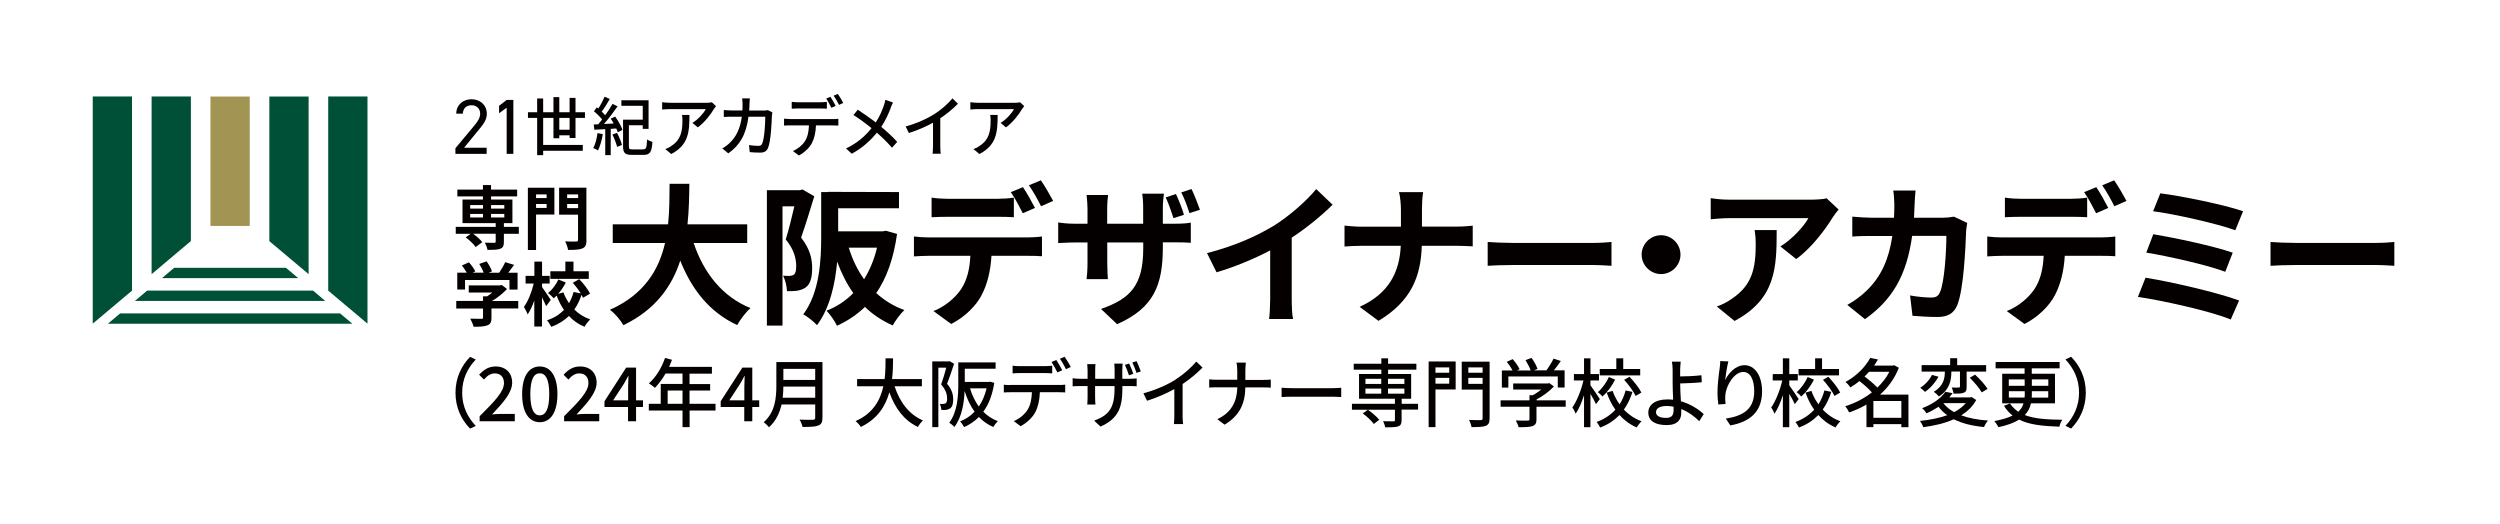 <?xml version="1.0" encoding="UTF-8"?><svg id="_レイヤー_1" xmlns="http://www.w3.org/2000/svg" width="296" height="62" xmlns:xlink="http://www.w3.org/1999/xlink" viewBox="0 0 296 62"><defs><style>.cls-1{clip-path:url(#clippath);}.cls-2{fill:none;}.cls-2,.cls-3,.cls-4,.cls-5{stroke-width:0px;}.cls-3{fill:#a29452;}.cls-4{fill:#040000;}.cls-5{fill:#005038;}</style><clipPath id="clippath"><rect class="cls-2" x=".56" y="1" width="294.88" height="60"/></clipPath></defs><polygon class="cls-5" points="14.22 37.11 12.77 38.33 41.72 38.33 40.27 37.11 14.22 37.11"/><polygon class="cls-5" points="37.07 34.41 17.42 34.41 15.97 35.63 38.51 35.63 37.07 34.41"/><polygon class="cls-5" points="33.86 31.71 20.62 31.71 19.18 32.93 35.31 32.93 33.86 31.71"/><polygon class="cls-5" points="15.63 34.41 15.63 11.42 10.98 11.42 10.98 38.32 15.63 34.41"/><polygon class="cls-5" points="38.86 34.41 38.86 11.42 43.51 11.42 43.51 38.32 38.86 34.41"/><polygon class="cls-5" points="22.6 28.54 22.6 11.42 17.95 11.42 17.95 32.46 22.6 28.54"/><rect class="cls-3" x="24.92" y="11.43" width="4.65" height="15.32"/><polygon class="cls-5" points="36.54 32.46 36.54 11.43 31.89 11.43 31.89 28.55 36.54 32.46"/><g class="cls-1"><path class="cls-4" d="m57.62,18.22h-3.7v-.67l2.22-2.66c.43-.51.71-.95.71-1.43,0-.67-.5-1-1.02-1-.57,0-1.01.34-1.03,1h-.78c0-1.06.82-1.71,1.81-1.71s1.81.66,1.81,1.75c0,.76-.55,1.37-.95,1.86l-1.74,2.13h2.67v.72Z"/><polygon class="cls-4" points="60.78 18.22 59.99 18.22 59.99 12.75 59.09 13.41 59.09 12.53 59.99 11.83 60.78 11.83 60.78 18.22"/><path class="cls-4" d="m67.44,16.34v-.32h-1.22v.35h-.69v-2.41h-1.22v3.2h4.69v.69h-4.69v.52h-.71v-4.41h-1.09v-.67h1.09v-1.63h.71v1.63h1.22v-1.79h.69v1.79h1.22v-1.7h.7v1.7h1.12v.67h-1.12v2.38h-.7Zm0-2.38h-1.22v1.4h1.22v-1.4Z"/><path class="cls-4" d="m71.37,15.88c-.11.72-.33,1.46-.57,1.93-.13-.08-.41-.23-.56-.28.25-.45.42-1.12.5-1.77l.63.12Zm1.47-2.07c.35.48.72,1.14.86,1.57l-.55.28c-.05-.13-.1-.29-.19-.45l-.65.05v3.11h-.65v-3.08c-.48.02-.92.04-1.29.07l-.07-.62.53-.02c.15-.17.3-.36.46-.57-.24-.31-.62-.69-.97-.97l.34-.47c.06.05.12.1.18.14.28-.42.57-.98.74-1.4l.62.27c-.29.5-.65,1.09-.96,1.5.16.14.3.29.41.43.33-.46.65-.94.87-1.35l.6.29c-.47.67-1.06,1.46-1.61,2.09l1.15-.06c-.11-.2-.23-.4-.35-.57l.52-.24Zm.21,1.91c.24.45.49,1.05.59,1.44l-.57.23c-.1-.38-.33-1-.56-1.46l.55-.2Zm3.11,1.96c.35,0,.41-.18.45-1.17.16.12.45.23.64.29-.08,1.19-.28,1.54-1.05,1.54h-1.37c-.81,0-1.06-.21-1.06-1.02v-3.15h2.33v-1.64h-2.53v-.66h3.22v3.39h-.69v-.43h-1.64v2.5c0,.31.07.36.45.36h1.25Z"/><path class="cls-4" d="m84.52,12.91c-.33.58-1.07,1.57-1.9,2.17l-.64-.53c.68-.4,1.36-1.18,1.58-1.63h-4.25c-.31,0-.58.02-.91.05v-.87c.29.04.6.07.91.07h4.34c.17,0,.52-.02.64-.06l.49.46c-.07.09-.19.24-.26.33m-5.04,5.34l-.71-.59c.23-.08.5-.2.74-.39,1.11-.72,1.29-1.71,1.29-3.02,0-.21,0-.4-.05-.63h.88c0,2.05-.12,3.56-2.16,4.63"/><path class="cls-4" d="m88.74,12.32c0,.27-.02.53-.04.77h1.68c.2,0,.38-.02.53-.05l.54.27c-.02.13-.05.31-.06.4-.02.79-.12,3.04-.46,3.82-.16.36-.43.54-.9.54-.42,0-.87-.02-1.26-.06l-.09-.83c.4.06.81.09,1.12.09.23,0,.36-.07.44-.27.26-.55.37-2.33.37-3.18h-1.99c-.29,2.19-1.06,3.39-2.39,4.34l-.71-.59c.28-.15.62-.39.89-.66.75-.72,1.23-1.67,1.42-3.09h-1.18c-.29,0-.65,0-.95.03v-.82c.3.02.64.05.95.05h1.25c.02-.24.02-.49.02-.75,0-.17-.02-.5-.05-.68h.91c-.02.18-.03.47-.04.66"/><path class="cls-4" d="m93.53,14.1h5.08c.16,0,.45,0,.65-.04v.81c-.19,0-.45-.02-.65-.02h-2c-.03.83-.19,1.53-.48,2.09-.28.54-.87,1.12-1.54,1.47l-.71-.53c.57-.24,1.13-.69,1.43-1.17.33-.53.44-1.15.47-1.86h-2.24c-.23,0-.49,0-.71.02v-.82c.22.02.47.04.71.04m.96-1.98h2.62c.24,0,.53-.02.78-.05v.81c-.25-.02-.53-.03-.78-.03h-2.62c-.26,0-.55.02-.76.03v-.81c.23.03.5.05.75.05m4.45.43l-.51.22c-.16-.31-.4-.79-.61-1.09l.5-.21c.19.28.47.77.63,1.08m.89-.35l-.5.23c-.16-.34-.42-.79-.64-1.09l.5-.21c.21.3.5.79.64,1.07"/><path class="cls-4" d="m105.46,12.79c-.25.65-.62,1.5-1.12,2.23.69.57,1.36,1.19,1.89,1.78l-.62.69c-.56-.65-1.14-1.21-1.79-1.78-.71.87-1.64,1.77-2.97,2.49l-.68-.62c1.32-.64,2.26-1.45,3.02-2.41-.57-.46-1.37-1.07-2.14-1.55l.51-.63c.65.42,1.51,1.02,2.13,1.5.46-.68.74-1.38.97-2.03.06-.17.13-.46.17-.64l.9.32c-.08.16-.22.46-.28.64"/><path class="cls-4" d="m110.61,13.52c.81-.5,1.63-1.24,2.16-1.87l.65.63c-.59.61-1.32,1.21-2.09,1.72v3.27c0,.32.02.75.05.93h-.96c.02-.17.05-.61.05-.93v-2.74c-.81.45-1.84.9-2.86,1.22l-.38-.78c1.36-.37,2.52-.91,3.38-1.45"/><path class="cls-4" d="m121.01,12.91c-.33.58-1.07,1.57-1.9,2.17l-.64-.53c.68-.4,1.36-1.18,1.58-1.63h-4.25c-.31,0-.58.02-.91.05v-.87c.29.04.6.07.91.07h4.34c.17,0,.52-.02.64-.06l.49.46c-.07.09-.19.24-.26.33m-5.04,5.34l-.71-.59c.23-.08.5-.2.74-.39,1.11-.72,1.29-1.71,1.29-3.02,0-.21,0-.4-.05-.63h.88c0,2.05-.12,3.56-2.16,4.63"/><path class="cls-4" d="m55.66,42.25l.67.32c-.96,1.01-1.61,2.29-1.61,3.93s.66,2.91,1.61,3.93l-.67.32c-1-1.02-1.73-2.44-1.73-4.25s.74-3.23,1.73-4.25"/><path class="cls-4" d="m56.79,49.28c1.8-1.79,2.88-2.92,2.88-3.92,0-.69-.37-1.15-1.1-1.15-.51,0-.93.33-1.27.73l-.57-.57c.55-.6,1.12-.98,1.96-.98,1.18,0,1.95.76,1.95,1.92s-1.04,2.34-2.38,3.76c.32-.04.74-.06,1.05-.06h1.64v.87h-4.16v-.59Z"/><path class="cls-4" d="m61.82,46.67c0-2.14.81-3.28,2.09-3.28s2.09,1.15,2.09,3.28-.8,3.32-2.09,3.32-2.09-1.18-2.09-3.32m3.21,0c0-1.83-.46-2.47-1.12-2.47s-1.12.64-1.12,2.47.46,2.51,1.12,2.51,1.12-.68,1.12-2.51"/><path class="cls-4" d="m66.79,49.28c1.8-1.79,2.88-2.92,2.88-3.92,0-.69-.37-1.15-1.1-1.15-.51,0-.93.33-1.27.73l-.57-.57c.55-.6,1.12-.98,1.96-.98,1.18,0,1.95.76,1.95,1.92s-1.04,2.34-2.38,3.76c.32-.04.74-.06,1.05-.06h1.64v.87h-4.16v-.59Z"/><path class="cls-4" d="m74.37,48.19h-2.8v-.68l2.57-3.99h1.17v3.88h.82v.79h-.82v1.69h-.95v-1.69Zm0-.79v-1.61c0-.35.03-.92.04-1.28h-.03c-.16.32-.33.62-.52.95l-1.27,1.94h1.78Z"/><path class="cls-4" d="m84.73,48.61h-3.08v1.96h-.84v-1.96h-3.99v-.8h1.41v-2.35h2.58v-1.23h-2.01c-.38.66-.82,1.24-1.26,1.69-.16-.14-.51-.41-.71-.53.81-.7,1.51-1.83,1.91-3.01l.82.22c-.1.28-.23.57-.34.84h5.07v.8h-2.65v1.23h2.44v.77h-2.44v1.57h3.08v.8Zm-3.92-2.37h-1.76v1.57h1.76v-1.57Z"/><path class="cls-4" d="m88.13,48.19h-2.8v-.68l2.57-3.99h1.17v3.88h.82v.79h-.82v1.69h-.95v-1.69Zm0-.79v-1.61c0-.35.03-.92.04-1.28h-.03c-.16.32-.33.62-.52.95l-1.27,1.94h1.78Z"/><path class="cls-4" d="m97.38,49.46c0,.53-.14.79-.49.92-.37.15-.96.17-1.87.17-.05-.24-.21-.64-.35-.87.68.04,1.38.03,1.59.02.19,0,.26-.07.26-.26v-1.55h-3.98c-.23.99-.67,1.98-1.5,2.7-.12-.18-.44-.48-.62-.6,1.37-1.19,1.5-2.93,1.5-4.33v-2.79h5.46v6.59Zm-.86-2.37v-1.32h-3.77c0,.41-.03.85-.08,1.32h3.85Zm-3.77-2.11h3.77v-1.31h-3.77v1.31Z"/><path class="cls-4" d="m105.92,45.73c.6,1.85,1.7,3.35,3.36,4.05-.2.18-.47.52-.6.77-1.64-.77-2.7-2.21-3.38-4.1-.45,1.61-1.39,3.15-3.38,4.1-.13-.22-.39-.51-.62-.69,2.09-.92,2.94-2.52,3.29-4.13h-3.11v-.85h3.26c.11-.89.1-1.74.11-2.45h.89c0,.72-.02,1.57-.12,2.45h3.53v.85h-3.2Z"/><path class="cls-4" d="m112.96,43.08c-.25.75-.55,1.67-.83,2.36.6.7.73,1.31.73,1.85,0,.51-.1.88-.36,1.06-.13.09-.3.15-.47.18-.17.02-.38.02-.58,0,0-.2-.07-.52-.19-.71.18.02.33.02.45,0,.1,0,.19-.03.27-.08.12-.09.16-.3.16-.56,0-.44-.14-1.02-.71-1.66.22-.6.45-1.39.61-1.99h-.94v7.04h-.72v-7.78h1.93l.12-.03.53.31Zm4.76,2.27c-.23,1.44-.67,2.55-1.3,3.4.48.48,1.05.86,1.72,1.12-.17.16-.42.48-.53.69-.67-.29-1.23-.69-1.71-1.19-.51.52-1.1.91-1.75,1.2-.1-.2-.32-.52-.47-.68.64-.25,1.22-.63,1.71-1.15-.51-.69-.89-1.52-1.18-2.45-.06,1.4-.32,3.1-1.21,4.26-.11-.14-.45-.41-.61-.5.99-1.32,1.07-3.21,1.07-4.59v-2.55h4.42v.75h-3.65v1.56h2.85l.15-.03.5.14Zm-2.87.63c.24.8.59,1.53,1.04,2.15.41-.59.72-1.31.92-2.15h-1.96Z"/><path class="cls-4" d="m119.64,45.58h5.74c.18,0,.51,0,.74-.04v.92c-.21,0-.51-.02-.74-.02h-2.26c-.03.94-.21,1.72-.54,2.36-.31.6-.98,1.26-1.74,1.66l-.81-.6c.65-.27,1.28-.78,1.62-1.32.38-.6.49-1.3.53-2.1h-2.53c-.26,0-.55,0-.8.03v-.92c.25.03.53.04.8.04m1.09-2.24h2.96c.27,0,.61-.02.88-.05v.91c-.28-.02-.6-.04-.88-.04h-2.95c-.3,0-.62.02-.86.04v-.91c.26.04.56.05.85.05m5.03.49l-.58.25c-.18-.36-.46-.89-.69-1.23l.56-.24c.22.32.53.87.71,1.22m1.01-.39l-.57.26c-.18-.38-.47-.89-.72-1.23l.56-.24c.24.34.57.89.73,1.21"/><path class="cls-4" d="m130.29,50.5l-.74-.7c1.64-.61,2.41-1.38,2.41-3.73v-.36h-2.3v1.33c0,.36.03.74.04.86h-.97c.02-.12.04-.5.04-.86v-1.33h-.86c-.41,0-.77.02-.91.03v-.96c.11.02.51.07.91.07h.86v-1.03c0-.21-.02-.48-.04-.71h.98c-.02.12-.04.39-.04.72v1.02h2.3v-1.03c0-.36-.03-.65-.04-.77h.99c0,.12-.04.42-.04.77v1.03h.82c.43,0,.71-.03.88-.05v.94c-.13-.02-.45-.03-.87-.03h-.82v.3c0,2.29-.52,3.56-2.57,4.49m3.86-6.24l-.51.18c-.13-.38-.31-.89-.48-1.24l.5-.16c.16.33.38.87.49,1.22m.89-.28l-.51.17c-.13-.39-.32-.89-.49-1.23l.5-.16c.17.34.39.87.5,1.23"/><path class="cls-4" d="m139.2,44.92c.91-.57,1.84-1.39,2.44-2.11l.74.71c-.67.68-1.49,1.37-2.36,1.95v3.69c0,.36.02.85.06,1.05h-1.09c.03-.2.05-.68.05-1.05v-3.09c-.92.51-2.08,1.02-3.23,1.38l-.43-.88c1.53-.42,2.85-1.02,3.82-1.63"/><path class="cls-4" d="m146.41,42.93h1.1c-.03.23-.06.69-.06.96v1.09h2.17c.34,0,.68-.02.84-.04v.96c-.16-.02-.54-.03-.85-.03h-2.16c-.03,1.87-.64,3.32-2.46,4.41l-.86-.65c1.68-.79,2.33-2.09,2.37-3.77h-2.43c-.35,0-.68,0-.9.03v-.98c.21.03.55.05.88.05h2.44v-1.09c0-.28-.03-.73-.1-.96"/><path class="cls-4" d="m153.05,45.96h4.77c.42,0,.76-.04.98-.05v1.1c-.19,0-.6-.04-.98-.04h-4.77c-.48,0-1.01.02-1.31.04v-1.1c.29.02.83.05,1.31.05"/><path class="cls-4" d="m167.89,48.5h-1.94v1.24c0,.42-.09.62-.4.74-.32.11-.82.12-1.53.12-.04-.22-.16-.52-.26-.73.53.02,1.07.02,1.22.02.14,0,.18-.04.18-.17v-1.21h-5.09v-.7h5.09v-.6h-4.25v-2.93h2.64v-.51h-3.27v-.7h3.27v-.64h.8v.64h3.35v.7h-3.35v.51h2.73v2.93h-1.12v.6h1.94v.7Zm-5.23,1.7c-.25-.36-.82-.9-1.31-1.25l.61-.44c.48.34,1.06.84,1.34,1.19l-.65.51Zm-.99-4.74h1.87v-.61h-1.87v.61Zm0,1.15h1.87v-.6h-1.87v.6Zm2.67-1.15h1.94v-.61h-1.94v.61Zm1.94.55h-1.94v.6h1.94v-.6Z"/><path class="cls-4" d="m172.35,46.11h-2.39v4.46h-.81v-7.77h3.2v3.31Zm-2.39-1.98h1.63v-.63h-1.63v.63Zm1.63.61h-1.63v.69h1.63v-.69Zm4.78,4.77c0,.51-.11.76-.45.91-.34.13-.88.15-1.69.15-.03-.23-.17-.62-.29-.85.58.03,1.19.02,1.37.02.18,0,.23-.06.23-.22v-3.39h-2.47v-3.31h3.3v6.71Zm-2.52-5.38h1.69v-.63h-1.69v.63Zm1.69.61h-1.69v.71h1.69v-.71Z"/><path class="cls-4" d="m185.37,48.16h-3.45v1.48c0,.45-.11.68-.47.81-.36.12-.88.13-1.64.13-.06-.23-.22-.57-.34-.8.61.03,1.23.03,1.4.02.18,0,.22-.04.22-.18v-1.46h-3.42v-.76h3.42v-.61h.41c.34-.19.69-.43.99-.67h-3.33v-.72h4.11l.18-.04.53.4c-.53.57-1.3,1.14-2.05,1.53v.11h3.45v.76Zm-6.79-2.27h-.76v-2.03h1.26c-.16-.32-.43-.72-.68-1.02l.7-.32c.32.36.67.85.82,1.19l-.31.15h1.62c-.12-.36-.38-.84-.61-1.22l.71-.27c.3.4.6.96.71,1.31l-.43.17h1.48c.31-.41.65-.97.85-1.39l.86.28c-.26.38-.54.77-.82,1.11h1.27v2.03h-.81v-1.31h-5.85v1.31Z"/><path class="cls-4" d="m188.97,47.86c-.13-.29-.4-.8-.66-1.23v3.95h-.76v-3.79c-.28.86-.62,1.66-.99,2.19-.08-.23-.26-.55-.39-.74.53-.74,1.05-2.05,1.31-3.19h-1.13v-.76h1.2v-1.86h.76v1.86h1.01v.76h-1.01v.57c.25.32.95,1.38,1.11,1.63l-.46.61Zm4.32-1.48c-.24.77-.57,1.48-1.02,2.11.57.61,1.27,1.09,2.09,1.39-.18.16-.45.51-.57.73-.8-.34-1.47-.84-2.04-1.47-.61.62-1.35,1.13-2.29,1.48-.09-.19-.29-.5-.42-.66.92-.33,1.66-.84,2.22-1.45-.43-.6-.77-1.29-1.03-2.03l.7-.2c.2.57.48,1.11.83,1.59.32-.5.56-1.06.71-1.64l.82.17Zm-2.06-1.43c-.37.74-.92,1.49-1.5,2-.12-.16-.38-.4-.55-.52.53-.44,1.03-1.16,1.31-1.79l.74.31Zm2.96-.5h-4.78v-.76h1.96v-1.26h.82v1.26h2.01v.76Zm-1.26.16c.54.56,1.15,1.33,1.41,1.87l-.68.4c-.24-.52-.82-1.32-1.36-1.91l.63-.36Z"/><path class="cls-4" d="m198.93,43.79c0,.22,0,.5,0,.78.7,0,1.77-.05,2.52-.14l.04.83c-.76.08-1.85.12-2.56.14,0,.57.05,1.39.09,2.11,1.12.32,2.09.94,2.7,1.52l-.53.84c-.53-.54-1.28-1.1-2.13-1.44,0,.18,0,.34,0,.47,0,.75-.42,1.43-1.72,1.43-1.23,0-2.18-.4-2.18-1.49,0-.86.74-1.55,2.29-1.55.22,0,.44.02.65.04-.03-.7-.06-1.49-.06-2s0-1.16,0-1.55c0-.37-.04-.76-.09-.96h1.05c-.03.22-.06.66-.07.96m-1.66,5.7c.61,0,.88-.28.88-.89,0-.12,0-.27,0-.44-.26-.05-.53-.08-.8-.08-.82,0-1.28.28-1.28.73s.46.68,1.21.68"/><path class="cls-4" d="m204.26,45c.39-.81,1.23-1.76,2.29-1.76,1.19,0,2.08,1.19,2.08,3.1,0,2.48-1.52,3.62-3.76,4.03l-.53-.81c1.92-.3,3.36-1.02,3.36-3.23,0-1.39-.46-2.29-1.3-2.29-1.07,0-2.04,1.6-2.12,2.77-.03.29-.03.6.03,1.02l-.86.06c-.04-.34-.1-.85-.1-1.44,0-.83.14-2.05.26-2.86.04-.3.06-.6.07-.84l.96.04c-.15.56-.32,1.63-.38,2.19"/><path class="cls-4" d="m212.51,47.86c-.13-.29-.4-.8-.66-1.23v3.95h-.76v-3.79c-.28.86-.62,1.66-.99,2.19-.08-.23-.26-.55-.39-.74.53-.74,1.05-2.05,1.31-3.19h-1.13v-.76h1.2v-1.86h.76v1.86h1.01v.76h-1.01v.57c.25.32.95,1.38,1.11,1.63l-.46.61Zm4.32-1.48c-.24.77-.57,1.48-1.02,2.11.57.61,1.27,1.09,2.09,1.39-.18.16-.45.51-.57.73-.8-.34-1.47-.84-2.04-1.47-.61.62-1.35,1.13-2.29,1.48-.09-.19-.29-.5-.42-.66.92-.33,1.66-.84,2.22-1.45-.43-.6-.77-1.29-1.03-2.03l.7-.2c.2.57.48,1.11.83,1.59.32-.5.56-1.06.71-1.64l.82.17Zm-2.06-1.43c-.37.74-.92,1.49-1.5,2-.12-.16-.38-.4-.55-.52.53-.44,1.03-1.16,1.31-1.79l.74.31Zm2.96-.5h-4.78v-.76h1.96v-1.26h.82v1.26h2.01v.76Zm-1.26.16c.54.56,1.15,1.33,1.41,1.87l-.68.4c-.24-.52-.82-1.32-1.36-1.91l.63-.36Z"/><path class="cls-4" d="m225.96,50.58h-.84v-.36h-3.31v.35h-.82v-2.67c-.66.38-1.35.7-2.05.93-.1-.22-.31-.56-.46-.74,1.1-.33,2.2-.89,3.15-1.63-.36-.42-.95-.94-1.47-1.34-.33.26-.69.52-1.08.75-.12-.2-.39-.51-.58-.64,1.44-.79,2.42-1.89,2.93-2.85l.92.18c-.14.25-.3.49-.46.73h2.23l.15-.05.55.3c-.48,1.26-1.27,2.33-2.22,3.18h3.36v3.86Zm-4.67-6.56c-.17.19-.34.38-.53.56.53.39,1.14.9,1.52,1.31.58-.55,1.07-1.18,1.42-1.87h-2.41Zm3.83,3.46h-3.31v1.99h3.31v-1.99Z"/><path class="cls-4" d="m233.97,47.39c-.42.75-1.03,1.33-1.76,1.79.89.33,1.96.53,3.17.61-.18.21-.39.55-.48.77-1.4-.13-2.59-.43-3.57-.92-1.07.48-2.32.77-3.62.94-.05-.2-.25-.57-.39-.74,1.17-.12,2.27-.34,3.23-.68-.39-.28-.74-.61-1.03-1-.42.28-.89.55-1.43.78-.11-.2-.35-.49-.52-.61,1.36-.5,2.28-1.24,2.76-1.94l.86.16c-.12.17-.25.34-.39.5h2.51l.14-.04.54.36Zm-4.46-2.78c-.36.67-.97,1.37-1.59,1.79-.14-.16-.4-.37-.56-.49.58-.36,1.14-.98,1.38-1.52l.77.21Zm1.53-.59c0,.91-.15,2.09-1.48,2.93-.13-.18-.41-.43-.6-.56,1.19-.71,1.31-1.66,1.31-2.39h-2.75v-.77h3.38v-.82h.83v.82h3.43v.77h-2.31v1.79c0,.37-.04.59-.32.7-.26.12-.66.12-1.22.12-.03-.21-.13-.51-.22-.73.37.02.74.02.84,0,.1,0,.13-.03.13-.12v-1.77h-1.02v.02Zm-.95,3.71c.32.42.75.77,1.28,1.07.55-.29,1.02-.65,1.38-1.07h-2.66Zm3.75-3.38c.54.49,1.18,1.2,1.49,1.69l-.69.42c-.26-.47-.89-1.22-1.42-1.73l.62-.37Z"/><path class="cls-4" d="m240.46,47.75c-.1.51-.32.98-.73,1.39,1.12.44,2.59.54,4.45.56-.15.2-.3.54-.34.82-1.96-.07-3.56-.22-4.78-.84-.57.36-1.37.67-2.44.9-.1-.19-.32-.54-.5-.73.96-.17,1.65-.39,2.17-.65-.39-.3-.73-.68-1.02-1.15l.71-.28c.27.4.6.72.98.98.33-.3.52-.64.62-1h-2.52v-3.5h2.65v-.64h-3.43v-.75h7.58v.75h-3.3v.64h2.75v3.5h-2.87Zm-2.62-2.07h1.88v-.76h-1.88v.76Zm1.87,1.39c.02-.14.02-.28.02-.43v-.32h-1.88v.75h1.87Zm2.81-.75h-1.95v.33c0,.15,0,.29-.02.43h1.96v-.75Zm-1.95-.64h1.95v-.76h-1.95v.76Z"/><path class="cls-4" d="m245.22,50.74l-.67-.32c.95-1.01,1.61-2.29,1.61-3.93s-.66-2.91-1.61-3.93l.67-.32c1,1.02,1.74,2.44,1.74,4.25s-.74,3.23-1.74,4.25"/><path class="cls-4" d="m82.13,28.78c1.19,3.51,3.36,6.33,6.73,7.7-.54.45-1.24,1.4-1.58,2.01-3.26-1.53-5.34-4.15-6.74-7.63-.97,3-2.91,5.81-6.73,7.64-.34-.59-.97-1.37-1.6-1.82,4.12-1.83,5.83-4.82,6.53-7.91h-6.19v-2.21h6.55c.18-1.69.16-3.33.18-4.8h2.34c-.02,1.48-.04,3.13-.22,4.8h7.07v2.21h-6.33Z"/><path class="cls-4" d="m96.41,23.24c-.47,1.53-1.06,3.49-1.56,4.89,1.08,1.37,1.31,2.57,1.31,3.62,0,1.15-.23,1.91-.79,2.3-.29.2-.63.31-1.04.38-.31.04-.74.05-1.15.04-.02-.5-.18-1.31-.47-1.82.32.02.56.02.79.02.2-.02.36-.06.5-.16.2-.14.27-.5.27-1.01,0-.83-.23-1.94-1.24-3.15.36-1.13.74-2.7,1.02-3.92h-1.4v14.12h-1.85v-16.03h3.9l.31-.09,1.4.81Zm9.8,4.46c-.41,2.93-1.24,5.22-2.46,7,.94.86,2.05,1.55,3.33,2.01-.47.43-1.08,1.26-1.38,1.82-1.28-.56-2.37-1.3-3.29-2.19-.95.92-2.05,1.65-3.31,2.23-.25-.54-.81-1.35-1.24-1.78,1.21-.47,2.27-1.17,3.17-2.09-.77-1.08-1.4-2.34-1.91-3.72-.23,2.61-.86,5.5-2.39,7.52-.32-.38-1.17-1.06-1.62-1.28,1.96-2.63,2.12-6.47,2.12-9.25v-5.23h.81v-.02h1.2l7.2.02v1.92h-7.2v2.73h5.29l.36-.07,1.33.38Zm-5.72,1.62c.43,1.37,1.02,2.64,1.82,3.74.67-1.08,1.19-2.32,1.53-3.74h-3.35Z"/><path class="cls-4" d="m109.95,28.11h11.78c.38,0,1.17-.04,1.64-.11v2.34c-.45-.04-1.13-.05-1.64-.05h-4.34c-.11,1.85-.5,3.36-1.15,4.62-.63,1.26-2.01,2.64-3.62,3.45l-2.1-1.53c1.28-.49,2.54-1.51,3.26-2.57.74-1.11,1.04-2.46,1.11-3.97h-4.95c-.52,0-1.22.04-1.73.07v-2.36c.54.07,1.17.11,1.73.11m2.28-4.57h5.88c.61,0,1.33-.05,1.94-.14v2.32c-.61-.04-1.31-.05-1.94-.05h-5.88c-.61,0-1.38.02-1.92.05v-2.32c.58.09,1.31.14,1.92.14m10.32,1.08l-1.44.63c-.38-.74-.94-1.82-1.42-2.5l1.44-.59c.45.66,1.08,1.8,1.42,2.46m2.16-.83l-1.44.63c-.38-.76-.95-1.8-1.44-2.48l1.42-.59c.47.68,1.13,1.82,1.46,2.45"/><path class="cls-4" d="m132.28,38.4l-1.92-1.82c3.47-1.22,5-2.77,5-7.19v-.68h-4.26v2.45c0,.81.05,1.53.07,1.89h-2.52c.05-.36.11-1.08.11-1.89v-2.45h-1.53c-.9,0-1.55.06-1.94.07v-2.45c.32.06,1.04.16,1.94.16h1.53v-1.78c0-.52-.05-1.06-.11-1.62h2.55c-.04.34-.11.92-.11,1.64v1.76h4.26v-1.89c0-.72-.05-1.31-.11-1.67h2.57c-.05.38-.13.95-.13,1.67v1.89h1.33c.95,0,1.49-.04,1.98-.13v2.39c-.4-.04-1.02-.06-1.96-.06h-1.35v.59c0,4.46-1.06,7.18-5.41,9.1m7.91-12.95l-1.24.4c-.25-.75-.58-1.75-.92-2.46l1.21-.4c.34.72.75,1.76.95,2.46m1.89-.59l-1.24.39c-.25-.77-.59-1.74-.97-2.45l1.22-.4c.34.72.75,1.76.99,2.45"/><path class="cls-4" d="m150.77,26.76c1.85-1.15,3.9-2.95,5.07-4.37l1.94,1.85c-1.37,1.35-3.09,2.75-4.84,3.9v7.27c0,.79.04,1.91.16,2.36h-2.84c.07-.43.13-1.57.13-2.36v-5.76c-1.85.97-4.14,1.94-6.35,2.59l-1.13-2.27c3.22-.83,5.86-2,7.86-3.22"/><path class="cls-4" d="m165.64,22.75h2.86c-.11.56-.14,1.55-.14,2.12v1.96h4.05c.83,0,1.58-.07,1.96-.11v2.45c-.38-.02-1.26-.07-1.98-.07h-4.05c-.11,3.62-1.24,6.56-5.13,8.89l-2.23-1.66c3.53-1.6,4.73-4.19,4.87-7.23h-4.59c-.79,0-1.51.05-2.07.09v-2.48c.54.05,1.28.13,2,.13h4.68v-1.98c0-.61-.07-1.55-.23-2.11"/><path class="cls-4" d="m179.04,28.76h9.66c.85,0,1.64-.07,2.1-.11v2.82c-.43-.02-1.35-.09-2.1-.09h-9.66c-1.02,0-2.23.04-2.9.09v-2.82c.65.05,1.96.11,2.9.11"/><path class="cls-4" d="m198.97,30.15c0,1.26-1.04,2.3-2.3,2.3s-2.3-1.04-2.3-2.3,1.04-2.3,2.3-2.3,2.3,1.04,2.3,2.3"/><path class="cls-4" d="m216.99,25.74c-.84,1.4-2.55,3.67-4.32,4.93l-1.87-1.49c1.44-.88,2.84-2.46,3.31-3.35h-9.37c-.76,0-1.35.06-2.19.13v-2.5c.68.11,1.44.18,2.19.18h9.69c.5,0,1.49-.05,1.84-.16l1.42,1.33c-.2.23-.54.67-.7.94m-11.62,12.25l-2.1-1.71c.58-.2,1.22-.5,1.89-.99,2.28-1.58,2.72-3.49,2.72-6.44,0-.56-.04-1.04-.13-1.62h2.61c0,4.46-.09,8.13-4.98,10.76"/><path class="cls-4" d="m226.69,24.16c-.02.56-.04,1.1-.07,1.62h3.38c.45,0,.92-.05,1.35-.13l1.57.75c-.05.29-.13.76-.13.95-.07,1.94-.29,6.96-1.06,8.8-.39.92-1.08,1.38-2.32,1.38-1.03,0-2.11-.07-2.97-.14l-.29-2.41c.88.16,1.82.25,2.52.25.58,0,.83-.2,1.02-.63.52-1.13.76-4.73.76-6.67h-4.05c-.67,4.75-2.37,7.57-5.59,9.86l-2.09-1.69c.74-.41,1.64-1.03,2.36-1.76,1.67-1.65,2.57-3.67,2.97-6.4h-2.37c-.61,0-1.6,0-2.37.07v-2.36c.75.07,1.69.13,2.37.13h2.57c.02-.5.04-1.02.04-1.56,0-.4-.05-1.22-.13-1.66h2.64c-.05.41-.09,1.17-.11,1.6"/><path class="cls-4" d="m237.03,28.11h11.78c.38,0,1.17-.04,1.64-.11v2.34c-.45-.04-1.13-.05-1.64-.05h-4.34c-.11,1.85-.5,3.36-1.15,4.62-.63,1.26-2.01,2.64-3.62,3.45l-2.1-1.53c1.28-.49,2.54-1.51,3.26-2.57.74-1.11,1.04-2.46,1.11-3.97h-4.95c-.52,0-1.22.04-1.73.07v-2.36c.54.07,1.17.11,1.73.11m2.28-4.57h5.88c.61,0,1.33-.05,1.94-.14v2.32c-.61-.04-1.31-.05-1.94-.05h-5.88c-.61,0-1.39.02-1.92.05v-2.32c.58.09,1.31.14,1.92.14m10.32,1.08l-1.44.63c-.38-.74-.94-1.82-1.42-2.5l1.44-.59c.45.66,1.08,1.8,1.42,2.46m2.16-.83l-1.44.63c-.38-.76-.95-1.8-1.44-2.48l1.42-.59c.47.68,1.13,1.82,1.46,2.45"/><path class="cls-4" d="m265.11,35.58l-.99,2.25c-2.43-1.01-8.11-2.25-10.99-2.68l.9-2.27c3.08.49,8.61,1.78,11.08,2.7m-.76-5.65l-.88,2.25c-2.07-.79-6.67-1.83-9.35-2.27l.83-2.18c2.57.43,7.14,1.4,9.41,2.19m1.22-4.91l-.92,2.25c-2.09-.77-7.2-1.92-9.73-2.25l.85-2.12c2.36.29,7.54,1.33,9.8,2.12"/><path class="cls-4" d="m271.73,28.76h9.66c.85,0,1.64-.07,2.1-.11v2.82c-.43-.02-1.35-.09-2.1-.09h-9.66c-1.02,0-2.23.04-2.9.09v-2.82c.65.05,1.96.11,2.9.11"/><path class="cls-4" d="m61.43,27.68h-1.77v.96c0,.47-.1.69-.45.82-.34.12-.83.13-1.49.13-.04-.26-.18-.61-.31-.86.44.02.96.02,1.1.02.13,0,.18-.04.18-.15v-.93h-2.68c.41.3.87.7,1.09,1l-.78.58c-.22-.33-.74-.82-1.18-1.15l.59-.42h-1.77v-.82h4.73v-.44h-3.93v-2.8h2.42v-.37h-3.03v-.8h3.03v-.54h.96v.54h3.09v.8h-3.09v.37h2.53v2.8h-1.01v.44h1.77v.82Zm-5.76-2.98h1.52v-.42h-1.52v.42Zm0,1.05h1.52v-.42h-1.52v.42Zm2.47-1.05h1.57v-.42h-1.57v.42Zm1.57.63h-1.57v.42h1.57v-.42Z"/><path class="cls-4" d="m65.64,25.4h-2.17v4.2h-.97v-7.37h3.14v3.17Zm-2.17-1.95h1.25v-.43h-1.25v.43Zm1.25.7h-1.25v.47h1.25v-.47Zm4.72,4.26c0,.56-.12.85-.48,1-.35.16-.9.18-1.7.18-.04-.28-.2-.74-.35-1.01.52.03,1.13.02,1.3.02s.23-.06.23-.21v-2.97h-2.24v-3.2h3.23v6.19Zm-2.29-4.96h1.3v-.43h-1.3v.43Zm1.3.7h-1.3v.49h1.3v-.49Z"/><path class="cls-4" d="m61.37,36.52h-3.18v1.1c0,.51-.11.77-.51.91-.39.14-.9.16-1.6.16-.07-.28-.26-.69-.4-.96.53.02,1.14.02,1.3.02.17,0,.21-.03.21-.15v-1.07h-3.17v-.9h3.17v-.54h.47c.22-.13.44-.29.63-.45h-2.79v-.85h3.7l.21-.05.62.48c-.47.5-1.11,1.03-1.79,1.42h3.12v.9Zm-6.31-2.24h-.92v-2h1.12c-.15-.27-.37-.59-.57-.85l.83-.37c.29.32.62.76.75,1.08l-.3.14h1.29c-.11-.32-.32-.72-.52-1.03l.87-.31c.26.36.54.86.64,1.19l-.4.16h1.25c.27-.39.55-.87.71-1.25l1.06.32c-.22.31-.47.64-.69.93h1.1v2h-.96v-1.14h-5.26v1.14Z"/><path class="cls-4" d="m64.66,36.24c-.11-.26-.3-.66-.49-1.03v3.45h-.91v-3.08c-.22.64-.5,1.24-.79,1.65-.08-.27-.3-.65-.44-.89.49-.66.94-1.79,1.16-2.77h-.96v-.91h1.04v-1.69h.91v1.69h.9v.91h-.9v.42c.23.3.88,1.29,1.03,1.52l-.54.73Zm4.37-.98c-.05-.11-.11-.23-.18-.35-.21.64-.49,1.22-.85,1.74.52.51,1.15.92,1.88,1.17-.22.21-.54.6-.68.87-.72-.3-1.33-.73-1.84-1.28-.55.54-1.24.98-2.09,1.29-.1-.22-.34-.59-.5-.78.84-.27,1.5-.7,2-1.23-.35-.5-.63-1.07-.86-1.69-.11.11-.24.22-.35.32-.14-.18-.45-.46-.67-.62.5-.4.96-1.03,1.22-1.61l.88.36c-.24.48-.56.96-.91,1.34l.63-.17c.16.45.39.88.66,1.27.24-.4.42-.85.54-1.32l.85.17c-.26-.42-.61-.88-.94-1.26l.76-.43c.5.52,1.05,1.22,1.28,1.72l-.82.48Zm.68-2.24h-4.55v-.9h1.78v-1.15h.96v1.15h1.81v.9Z"/></g></svg>